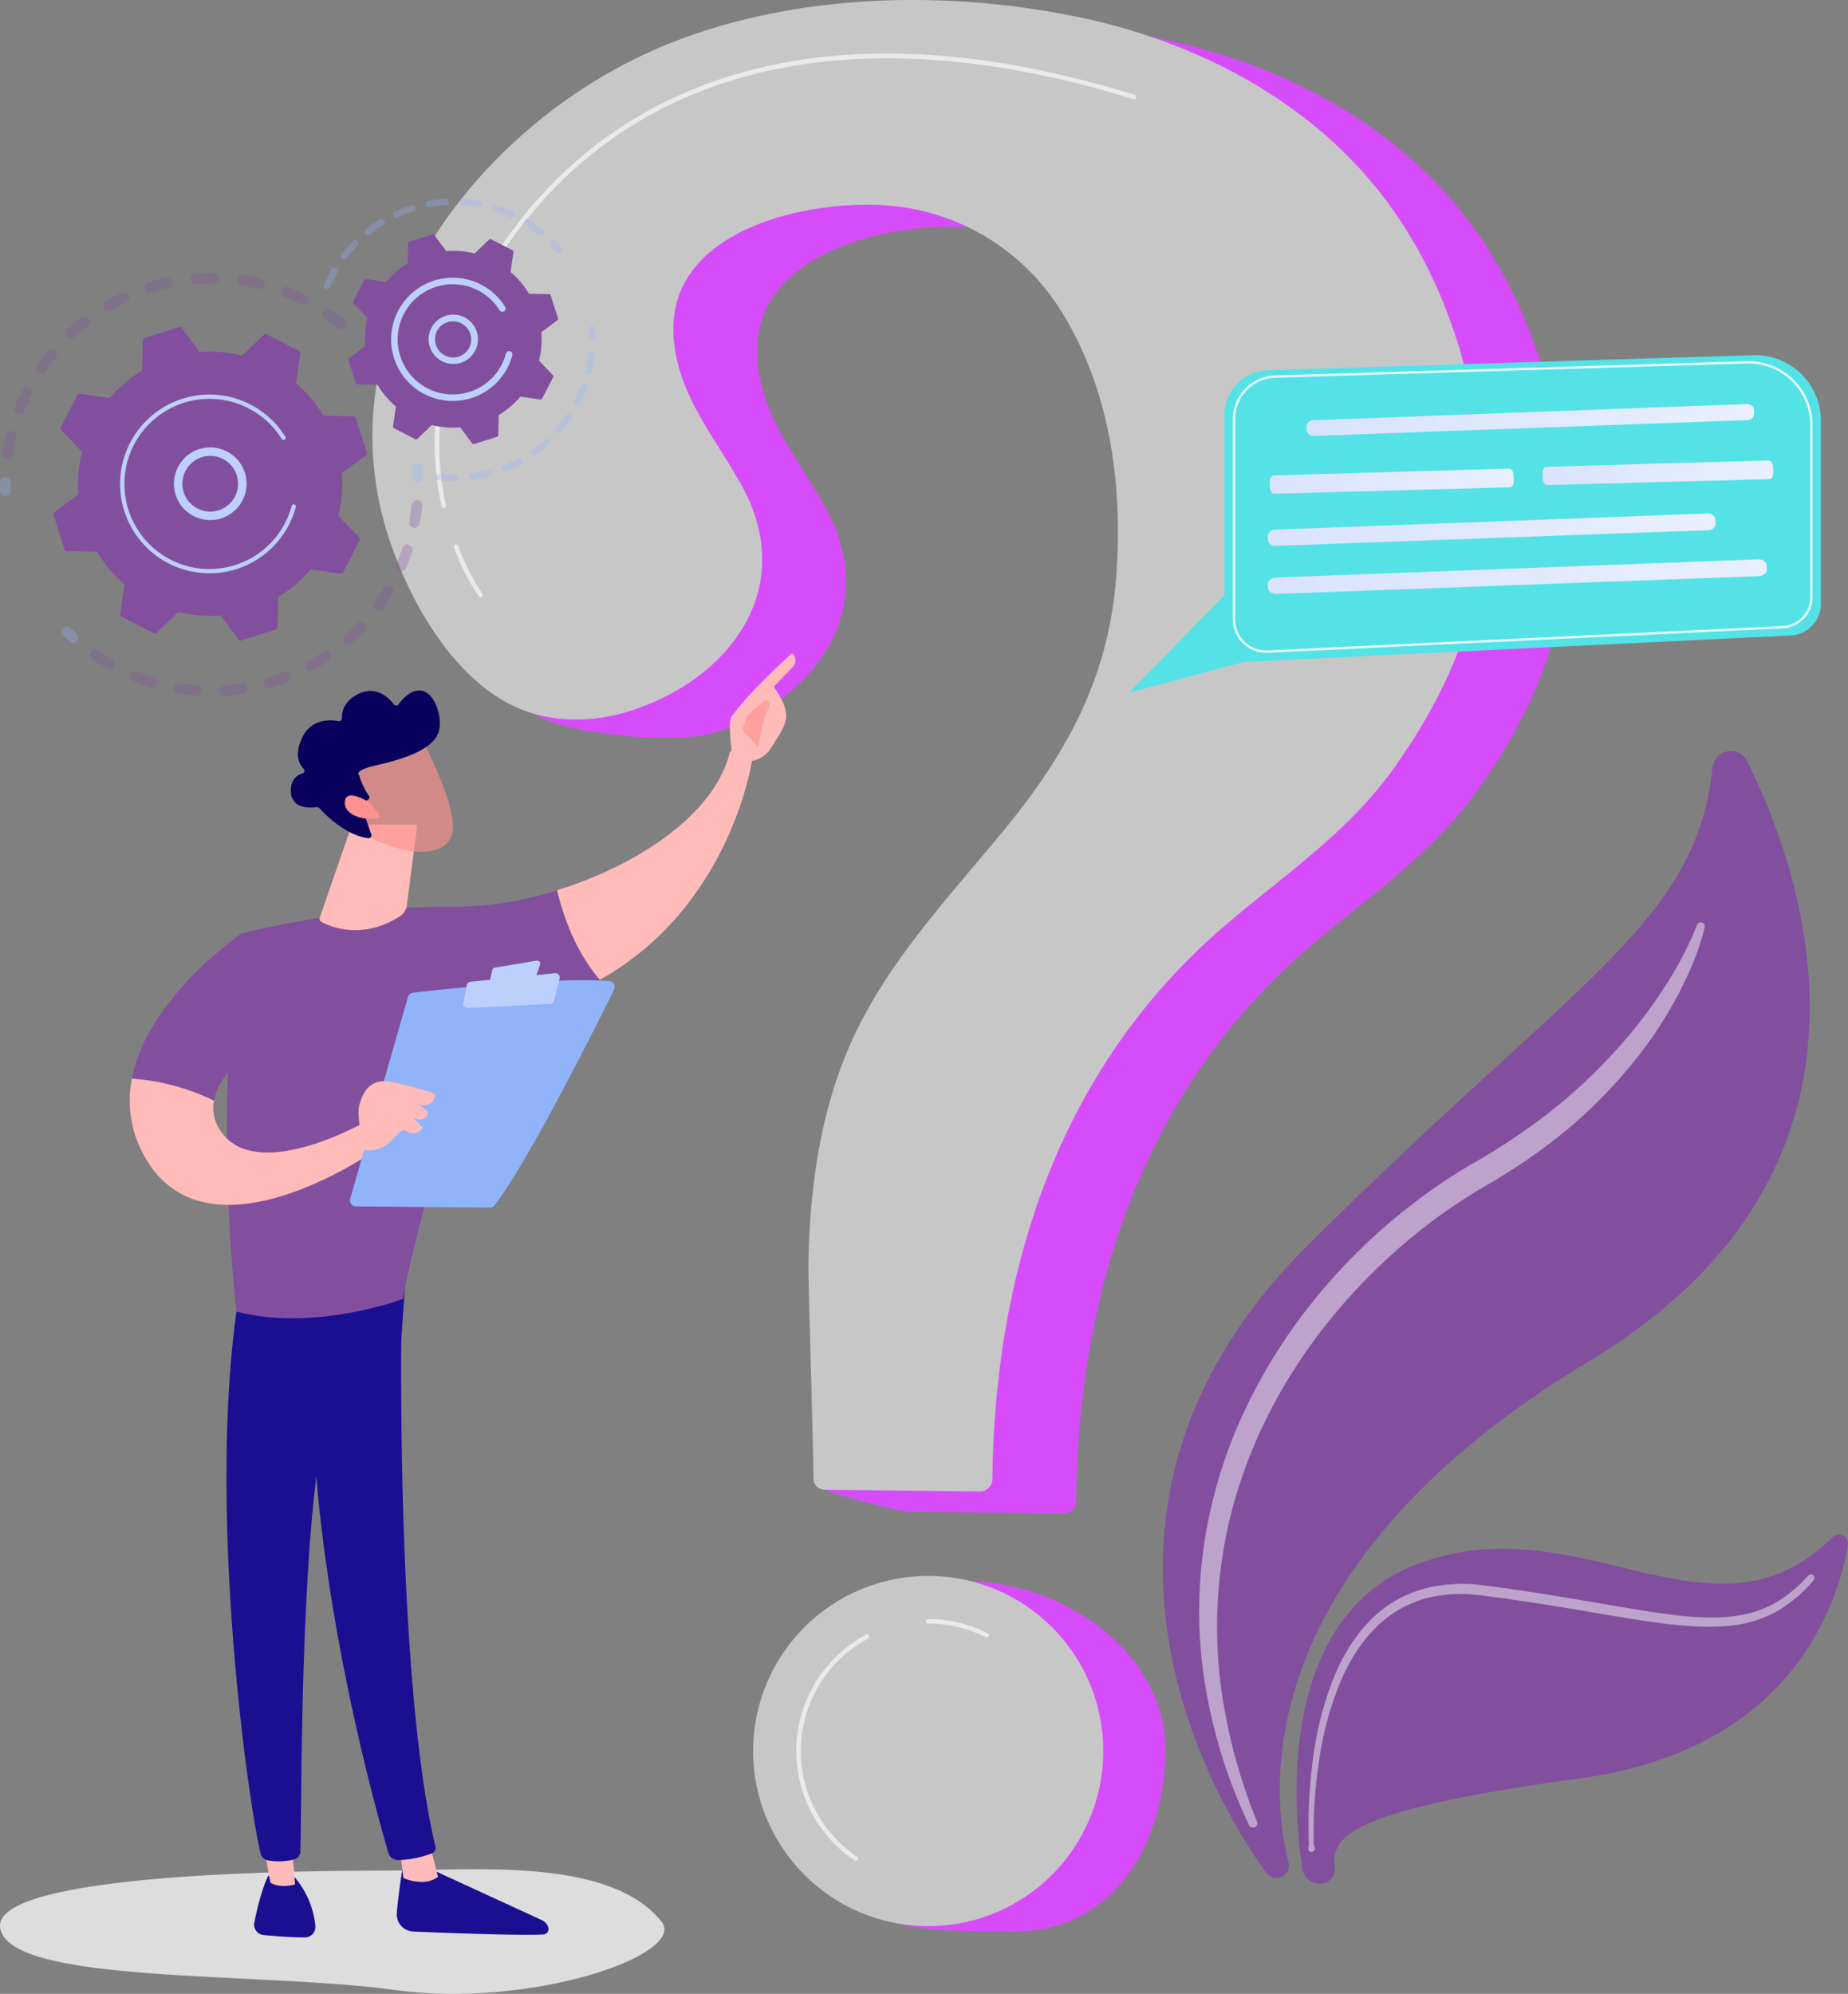 <svg xmlns="http://www.w3.org/2000/svg" xmlns:xlink="http://www.w3.org/1999/xlink" width="429.933" height="463.783"><rect width="100%" height="100%" fill="#808080" stroke="none"/><defs><linearGradient id="g" x1="26.639" y1="-.035" x2="24.598" y2=".806" xlink:href="#a"/><linearGradient id="c" y1=".5" x2="1" y2=".5" gradientUnits="objectBoundingBox"><stop offset="0" stop-color="#dae3fe"/><stop offset="1" stop-color="#e9effd"/></linearGradient><linearGradient id="b" x1="117.679" y1=".5" x2="118.679" y2=".5" gradientUnits="objectBoundingBox"><stop offset="0" stop-color="#febbba"/><stop offset="1" stop-color="#ff928e"/></linearGradient><linearGradient id="d" x1="37.68" y1=".031" x2="34.783" y2=".887" xlink:href="#a"/><linearGradient id="e" x1="76.431" y1="-2.223" x2="69.414" y2="5.384" xlink:href="#a"/><linearGradient id="f" x1="136.292" y1=".5" x2="137.292" y2=".5" xlink:href="#b"/><linearGradient id="a" x1="30.575" y1="-.484" x2="27.74" y2="6.012" gradientUnits="objectBoundingBox"><stop offset="0" stop-color="#09005d"/><stop offset="1" stop-color="#1a0f91"/></linearGradient><linearGradient id="h" x1="18.202" y1=".5" x2="19.202" y2=".5" xlink:href="#b"/><linearGradient id="i" x1="58.424" y1=".5" x2="59.424" y2=".5" xlink:href="#b"/><linearGradient id="j" x1="46.037" y1=".5" x2="47.037" y2=".5" xlink:href="#b"/><linearGradient id="k" x1="-3.408" y1="8.144" x2="-3.203" y2="9.323" xlink:href="#a"/><linearGradient id="l" x1="-16.246" y1="56.083" x2="-17.189" y2="51.436" xlink:href="#b"/></defs><g data-name="Group 13323"><g data-name="Group 12397"><path data-name="Path 19102" d="M296.585 436.813a2.879 2.879 0 0 1-1.931-1.14c-6.777-9.133-56.055-80.609 9.527-145.943 62.258-62.023 90.479-74.758 94.232-111.2a4.276 4.276 0 0 1 8.084-1.441c14.146 28.672 36.187 95.579-36.752 139.494-80.459 48.442-73.865 101.545-69.974 116.636a2.89 2.89 0 0 1-3.187 3.592z" fill="#824f9e"/><path data-name="Path 19103" d="M306.563 438.171a4.164 4.164 0 0 1-3.563-3.487c-1.921-12.429-6.638-58.872 27.578-71.188 37.666-13.558 68.075 21.521 95.763-5.935a2.1 2.1 0 0 1 3.559 1.836c-2.466 14.343-13.441 47.563-62.277 54.247-52.271 7.155-58.154 13.151-57.1 20.59a3.506 3.506 0 0 1-3.961 3.937z" fill="#824f9e"/><path data-name="Path 19104" d="M396.592 215.687a53.67 53.67 0 0 1-2.5 7.759 78.587 78.587 0 0 1-3.39 7.368 96.667 96.667 0 0 1-8.689 13.713 113.683 113.683 0 0 1-23.181 22.717 148.345 148.345 0 0 1-13.6 8.817 123.557 123.557 0 0 0-12.91 8.648 136.018 136.018 0 0 0-22.357 21.6c-13.173 16.021-22.521 35.355-25.6 55.941a108.816 108.816 0 0 0-.175 31.138 128.785 128.785 0 0 0 8.25 30.309 1.019 1.019 0 0 1-1.867.816 121.94 121.94 0 0 1-9.846-30.576 106.059 106.059 0 0 1-.917-32.315 111.007 111.007 0 0 1 8.724-31.255 125.991 125.991 0 0 1 16.958-27.685 135.823 135.823 0 0 1 23.212-22.691 129.521 129.521 0 0 1 13.5-9.112 148.888 148.888 0 0 0 13.189-8.369 125.09 125.09 0 0 0 22.943-20.924 109.359 109.359 0 0 0 9.281-12.538 82.513 82.513 0 0 0 7.18-13.842l.024-.062a.93.93 0 0 1 1.773.549z" fill="#fff" opacity=".47"/><path data-name="Path 19105" d="M304.394 429.742a3.305 3.305 0 0 0 .1-1.3l-.04-1.281-.03-2.561q0-2.56.115-5.118c.152-3.41.442-6.816.9-10.206a76.473 76.473 0 0 1 5.2-19.87c2.7-6.311 6.792-12.343 12.729-16.283a28.07 28.07 0 0 1 9.751-4.011 35.725 35.725 0 0 1 10.476-.531c13.606 1.578 26.944 4.187 40.316 6.305 6.661.993 13.416 1.88 19.955.985a29.723 29.723 0 0 0 4.781-1.093 25.191 25.191 0 0 0 4.464-1.994 31.5 31.5 0 0 0 7.579-6.307l.007-.008a.829.829 0 0 1 1.24 1.1 33.237 33.237 0 0 1-7.875 6.832 27.118 27.118 0 0 1-4.773 2.255 31.7 31.7 0 0 1-5.11 1.285c-6.965 1.02-13.868.153-20.606-.771-6.757-.961-13.428-2.214-20.123-3.3-6.674-1.087-13.426-2.137-20.073-2.916a33.371 33.371 0 0 0-9.8.405 25.8 25.8 0 0 0-9.007 3.61c-5.524 3.518-9.533 9.116-12.254 15.176a74.85 74.85 0 0 0-5.427 19.336c-.511 3.333-.86 6.694-1.072 10.064q-.157 2.528-.206 5.062l-.017 2.532.016 1.265a2.745 2.745 0 0 0 .2 1.247.77.77 0 1 1-1.41.1z" fill="#fff" opacity=".47"/></g><g data-name="Group 12400"><g data-name="Group 12398" fill="#d74cfa"><path data-name="Path 19106" d="M233.299 5.132c-20.5-.162-41.179 3.089-59.474 10.68-42.587 17.67-78.73 64.426-64.586 112.184 4.595 15.514 2.181 32.63 17.636 39.372 8.362 3.648 31.135 5.819 39.794 2.945 23.013-7.641 38.14-28.553 25.624-51.743-4.008-7.427-9.2-14.211-12.657-21.907s-5.039-16.832-1.51-24.5c6.927-15.048 29.937-19.832 44.859-19.38a52.216 52.216 0 0 1 43.049 24.188c11.812 18.625 14.8 41.279 13.076 62.9-1.85 23.134-11.6 40.8-26.222 58.546-12.585 15.279-26.445 29.945-34.809 47.886-7.679 16.47-10.189 34.72-10.535 52.739-.067 3.492-17.436 36.4-17.361 46.46.01 1.42 19.7 6.126 21.119 6.142l36.136.4a2.881 2.881 0 0 0 2.917-2.842c.55-48.919 15.6-95.558 53.687-128.412 13.86-11.955 28.786-21.69 39.563-36.779 15.361-21.506 22.938-42.672 20.751-69.214-2-24.242-9.98-48.5-25.781-67.3C321.592 27.282 296.734 14.658 270.9 9.21a190.62 190.62 0 0 0-37.601-4.078z"/><path data-name="Path 19107" d="M271.104 406.884c0 22.5-12.469 42.4-34.964 42.4-4.859 0-21.387.045-25.708-1.516-15.682-5.665-15.738-17.713-15.738-35.349 0-22.495 7.6-44.619 30.091-44.619s46.319 16.59 46.319 39.084z"/></g><g data-name="Group 12399" fill="#c7c7c7" transform="translate(86.642)"><path data-name="Path 19108" d="M127.178.005c-20.5-.162-41.179 3.089-59.474 10.68-42.587 17.67-78.73 64.426-64.586 112.183 4.595 15.514 15.218 35.043 30.674 41.785 8.362 3.648 18.1 3.406 26.756.531 23.014-7.641 38.14-28.553 25.624-51.743-4.008-7.426-9.2-14.211-12.657-21.907s-5.039-16.832-1.51-24.5c6.927-15.048 29.937-19.832 44.859-19.38a52.217 52.217 0 0 1 43.049 24.188c11.812 18.625 14.8 41.279 13.076 62.9-1.85 23.133-11.6 40.8-26.222 58.546-12.585 15.279-26.445 29.945-34.809 47.886-7.679 16.47-10.189 34.72-10.535 52.739-.067 3.492 1.108 39.963 1.183 50.018a2.6 2.6 0 0 0 2.575 2.584l36.136.4a2.881 2.881 0 0 0 2.917-2.842c.55-48.919 15.6-95.558 53.687-128.412 13.86-11.955 28.786-21.69 39.563-36.779 15.36-21.507 22.938-42.672 20.751-69.214-2-24.242-9.979-48.5-25.781-67.3-16.983-20.215-41.84-32.839-67.675-38.287A190.618 190.618 0 0 0 127.178.005z"/><circle data-name="Ellipse 272" cx="40.731" cy="40.731" r="40.731" transform="translate(88.572 366.561)"/></g><path data-name="Path 19109" d="M103.243 118.191a.523.523 0 0 1-.51-.41c-2.854-12.888-3.273-33.071 10.94-56.031 13.873-22.409 33.332-37.4 57.838-44.567 26.2-7.657 57.3-6.017 92.443 4.872a.523.523 0 0 1-.309 1c-67.52-20.922-120.465-6.983-149.084 39.247-14.028 22.661-13.62 42.555-10.807 55.255a.523.523 0 0 1-.4.623.513.513 0 0 1-.111.011z" fill="#fff" opacity=".63"/><path data-name="Path 19110" d="M111.811 138.928a.521.521 0 0 1-.422-.215 52.456 52.456 0 0 1-5.789-11.367.523.523 0 0 1 .977-.374 52.5 52.5 0 0 0 5.656 11.124.523.523 0 0 1-.422.831z" fill="#fff" opacity=".63"/><path data-name="Path 19111" d="M229.57 380.892a.518.518 0 0 1-.236-.057 29.336 29.336 0 0 0-13.393-3.19.523.523 0 0 1 0-1.046 30.371 30.371 0 0 1 13.866 3.3.523.523 0 0 1-.237.989z" fill="#fff" opacity=".63"/><path data-name="Path 19112" d="M199.077 432.831a.518.518 0 0 1-.292-.09 30.7 30.7 0 0 1 2.649-52.5.524.524 0 0 1 .5.921 29.655 29.655 0 0 0-2.56 50.714.523.523 0 0 1-.293.956z" fill="#fff" opacity=".63"/></g><g data-name="Group 12411"><g data-name="Group 12405"><g data-name="Group 12401" opacity=".3"><path data-name="Path 19113" d="M80.454 76.202a1.233 1.233 0 0 1-1.734.182 47.244 47.244 0 0 0-3.208-2.378 1.232 1.232 0 0 1-.342-1.692l.013-.02a1.233 1.233 0 0 1 1.712-.329 49.26 49.26 0 0 1 3.377 2.5 1.233 1.233 0 0 1 .259 1.628 1.193 1.193 0 0 1-.077.109zm-10.549-5.457a47.53 47.53 0 0 0-3.651-1.614 1.233 1.233 0 1 1 .9-2.295 48.27 48.27 0 0 1 3.842 1.7 1.233 1.233 0 0 1-1.091 2.211zm-9.837-3.554a46.877 46.877 0 0 0-3.919-.758 1.233 1.233 0 1 1 .364-2.438c1.381.206 2.769.475 4.126.8a1.234 1.234 0 1 1-.572 2.4zm-10.385-1.265a46.592 46.592 0 0 0-3.991.136 1.233 1.233 0 1 1-.19-2.458 49.478 49.478 0 0 1 4.2-.144 1.233 1.233 0 0 1-.021 2.466zm-10.408 1.08a47.694 47.694 0 0 0-3.862 1.017 1.233 1.233 0 1 1-.728-2.355c1.335-.413 2.7-.773 4.063-1.07a1.232 1.232 0 1 1 .526 2.408zm-9.91 3.356a47.354 47.354 0 0 0-3.54 1.846 1.233 1.233 0 0 1-1.234-2.131 48.777 48.777 0 0 1 3.726-1.943 1.233 1.233 0 1 1 1.046 2.232zM1.585 106.74a1.233 1.233 0 0 1-1.035-1.4c.208-1.379.48-2.768.806-4.127a1.234 1.234 0 0 1 2.4.576 46.418 46.418 0 0 0-.765 3.919 1.231 1.231 0 0 1-1.4 1.035zm18.867-30.912a46.21 46.21 0 0 0-3.037 2.587 1.233 1.233 0 1 1-1.678-1.807 49.139 49.139 0 0 1 3.2-2.724 1.233 1.233 0 1 1 1.516 1.944zM4.107 96.297a1.233 1.233 0 0 1-.695-1.6 49.841 49.841 0 0 1 1.706-3.841 1.234 1.234 0 0 1 2.209 1.1 47.312 47.312 0 0 0-1.622 3.651 1.233 1.233 0 0 1-1.6.694zm8.878-13.149a46.183 46.183 0 0 0-2.384 3.2 1.233 1.233 0 0 1-2.053-1.364l.015-.022a49.243 49.243 0 0 1 2.509-3.371 1.233 1.233 0 0 1 1.991 1.448 1.48 1.48 0 0 1-.079.111z" fill="#824f9e"/><path data-name="Path 19114" d="M2.29 114.834a1.224 1.224 0 0 0 .2-.709 47.225 47.225 0 0 1-.021-1.921 1.233 1.233 0 1 0-2.465-.023c-.006.672 0 1.352.022 2.021a1.233 1.233 0 0 0 2.266.632z" fill="#91b3fa"/></g><g data-name="Group 12402" opacity=".3"><path data-name="Path 19115" d="M18.043 148.952a1.233 1.233 0 0 0-.208-1.585 49.4 49.4 0 0 1-1.4-1.317 1.233 1.233 0 0 0-1.728 1.759c.48.471.976.938 1.472 1.387a1.233 1.233 0 0 0 1.741-.088 1.209 1.209 0 0 0 .123-.156z" fill="#91b3fa"/><path data-name="Path 19116" d="M89.124 141.569a1.233 1.233 0 0 1-2-1.443 47.42 47.42 0 0 0 2.165-3.28 1.233 1.233 0 0 1 2.111 1.273q-.443.734-.906 1.448a48.358 48.358 0 0 1-1.37 2.002zm3.729-8.781a1.232 1.232 0 0 1-.644-1.62c.517-1.2.989-2.435 1.4-3.671a1.232 1.232 0 1 1 2.337.782c-.435 1.3-.932 2.6-1.477 3.864a1.232 1.232 0 0 1-1.62.644zm-8.024 13.944a49.212 49.212 0 0 1-2.98 2.868 1.233 1.233 0 1 1-1.633-1.847 46.357 46.357 0 0 0 2.83-2.723 1.233 1.233 0 0 1 1.783 1.7zm11.373-23.972a1.233 1.233 0 0 1-.984-1.439c.241-1.283.43-2.591.561-3.888a1.232 1.232 0 0 1 2.452.248 48.729 48.729 0 0 1-.591 4.094 1.231 1.231 0 0 1-1.439.984zm-19.676 30.926a48.873 48.873 0 0 1-3.537 2.141 1.232 1.232 0 1 1-1.187-2.16 46.624 46.624 0 0 0 3.359-2.034 1.233 1.233 0 1 1 1.365 2.053zm-9.627 4.967c-1.283.492-2.6.935-3.919 1.318a1.232 1.232 0 1 1-.688-2.367c1.252-.364 2.5-.786 3.724-1.253a1.232 1.232 0 0 1 .883 2.3zm-10.481 2.751c-1.36.2-2.744.347-4.112.434a1.233 1.233 0 0 1-.156-2.46c1.3-.082 2.615-.221 3.908-.412a1.233 1.233 0 1 1 .361 2.439zm-10.832.4a48.817 48.817 0 0 1-4.11-.478 1.233 1.233 0 1 1 .389-2.434c1.287.205 2.6.358 3.9.454a1.233 1.233 0 1 1-.182 2.458zm-10.66-1.992a49.251 49.251 0 0 1-3.9-1.371 1.233 1.233 0 0 1 .915-2.289c1.212.485 2.459.923 3.7 1.3a1.233 1.233 0 1 1-.719 2.358zm-9.952-4.279a51.533 51.533 0 0 1-2.6-1.579q-.46-.3-.91-.606a1.219 1.219 0 0 1-.324-1.712 1.232 1.232 0 0 1 1.713-.325q.428.292.865.576c.8.523 1.635 1.027 2.471 1.5a1.233 1.233 0 0 1 .465 1.68l-.04.065a1.233 1.233 0 0 1-1.641.403z" fill="#824f9e"/><path data-name="Path 19117" d="M98.245 111.652a1.229 1.229 0 0 0 .2-.715 49.222 49.222 0 0 0-.115-2.018 1.233 1.233 0 0 0-2.458.191c.05.639.087 1.284.11 1.917a1.233 1.233 0 0 0 2.266.626z" fill="#91b3fa"/></g><g data-name="Group 12404"><path data-name="Path 19118" d="M82.788 97.247a.576.576 0 0 0-.536-.4l-7.01-.154a30.542 30.542 0 0 0-6.393-7.553l1-6.935a.576.576 0 0 0-.307-.595l-7.478-3.849a.576.576 0 0 0-.662.1l-5.063 4.845a30.54 30.54 0 0 0-9.862-.813l-4.2-5.615a.576.576 0 0 0-.637-.2l-8.009 2.566a.577.577 0 0 0-.4.536l-.154 7.01a30.537 30.537 0 0 0-7.553 6.393l-6.935-1a.576.576 0 0 0-.595.306l-3.849 7.478a.576.576 0 0 0 .1.662l4.845 5.063a30.533 30.533 0 0 0-.813 9.862l-5.615 4.2a.576.576 0 0 0-.2.637l2.566 8.009a.576.576 0 0 0 .536.4l7.01.154a30.541 30.541 0 0 0 6.393 7.553l-1 6.935a.576.576 0 0 0 .307.594l7.478 3.849a.576.576 0 0 0 .662-.1l5.063-4.845a30.542 30.542 0 0 0 9.862.813l4.2 5.615a.576.576 0 0 0 .637.2l8.009-2.566a.576.576 0 0 0 .4-.536l.154-7.01a30.548 30.548 0 0 0 7.553-6.393l6.935 1a.576.576 0 0 0 .594-.307l3.849-7.478a.576.576 0 0 0-.1-.662l-4.845-5.062a30.549 30.549 0 0 0 .813-9.862l5.615-4.2a.576.576 0 0 0 .2-.637z" fill="#824f9e"/><g data-name="Group 12403"><path data-name="Path 19119" d="M55.247 118.111a8.449 8.449 0 1 1 .751-.989 8.463 8.463 0 0 1-.751.989zm-12.81-5.184a6.482 6.482 0 1 0 1.607-4.693 6.6 6.6 0 0 0-.581.766 6.435 6.435 0 0 0-1.027 3.927z" fill="#bdd0fb"/></g><path data-name="Path 19120" d="M66.142 123.921a21.193 21.193 0 0 0 1.072-1.848q.155-.3.3-.607a20.916 20.916 0 0 0 1.184-3.111l.013-.043.035-.124c.023-.08.045-.161.066-.241a.493.493 0 1 0-.952-.256 19.824 19.824 0 0 1-17.338 14.585 19.678 19.678 0 0 1-10.853-2.108 20.016 20.016 0 0 1-1.763-1.023 19.8 19.8 0 1 1 27.642-27.042.486.486 0 0 0 .15.153.493.493 0 0 0 .688-.673 20.789 20.789 0 1 0-29.018 28.388 21.223 21.223 0 0 0 1.85 1.073 20.791 20.791 0 0 0 26.924-7.123z" fill="#bdd0fb"/></g></g><g data-name="Group 12410"><g data-name="Group 12406" opacity=".3" fill="#91b3fa"><path data-name="Path 19121" d="M130.688 58.523a.761.761 0 0 0-.061-.91 32.486 32.486 0 0 0-1.312-1.44.761.761 0 1 0-1.094 1.059c.428.443.849.9 1.251 1.373a.76.76 0 0 0 1.216-.081z"/><path data-name="Path 19122" d="M126.437 54.515a.761.761 0 0 1-1.071.115 31.638 31.638 0 0 0-2.587-1.874q-.281-.183-.569-.361a.762.762 0 0 1-.245-1.048.788.788 0 0 1 1.049-.245q.3.186.595.378a33.128 33.128 0 0 1 2.712 1.965.761.761 0 0 1 .161 1.007l-.045.063zm-7.63-3.954a31.583 31.583 0 0 0-3.6-1.405.761.761 0 1 1 .465-1.45 33.006 33.006 0 0 1 3.775 1.473.762.762 0 0 1 .371 1.011.8.8 0 0 1-.053.1.761.761 0 0 1-.958.269zm-7.349-2.354a31.258 31.258 0 0 0-3.837-.477.761.761 0 0 1 .094-1.52 32.8 32.8 0 0 1 4.024.5.763.763 0 0 1-.281 1.5zm-7.7-.476a31.4 31.4 0 0 0-3.836.476.763.763 0 0 1-.281-1.5 33.017 33.017 0 0 1 4.023-.5.761.761 0 0 1 .094 1.52zm-7.586 1.419a31.749 31.749 0 0 0-3.605 1.393.761.761 0 1 1-.634-1.384 33.3 33.3 0 0 1 3.779-1.461.761.761 0 0 1 .461 1.451zm-7.012 3.217a31.2 31.2 0 0 0-3.153 2.229.761.761 0 0 1-.954-1.187 32.784 32.784 0 0 1 3.308-2.338.763.763 0 0 1 .8 1.3zm-6.009 4.832a31.258 31.258 0 0 0-2.512 2.937.762.762 0 0 1-1.216-.917 33 33 0 0 1 2.634-3.08.761.761 0 0 1 1.186.944.754.754 0 0 1-.095.114zm-7.365 10.028a.761.761 0 0 1-.4-1 33.162 33.162 0 0 1 1.544-3.164c.086-.157.174-.311.262-.465a.762.762 0 0 1 1.318.763c-.084.144-.166.29-.248.439a31.587 31.587 0 0 0-1.476 3.021.741.741 0 0 1-.063.119.761.761 0 0 1-.939.285z"/></g><g data-name="Group 12407" opacity=".3" fill="#91b3fa"><path data-name="Path 19123" d="M132.985 97.332a33.2 33.2 0 0 1-2.411 3.173.762.762 0 0 1-1.155-.993 31.512 31.512 0 0 0 2.3-3.027.761.761 0 0 1 1.271.838zm.989-3.108a.761.761 0 0 1-.335-1.023 31.844 31.844 0 0 0 1.514-3.49.761.761 0 0 1 1.431.521 33.287 33.287 0 0 1-1.587 3.657.806.806 0 0 1-.041.072.761.761 0 0 1-.982.263zm-6.181 9.14a33.022 33.022 0 0 1-3.107 2.5.762.762 0 0 1-.881-1.243 31.54 31.54 0 0 0 2.965-2.382.761.761 0 1 1 1.023 1.127zm9.01-16.387a.761.761 0 0 1-.571-.913 31.3 31.3 0 0 0 .626-3.751.761.761 0 1 1 1.514.158 32.628 32.628 0 0 1-.657 3.934.761.761 0 0 1-.913.571zm-15.5 20.984a33.139 33.139 0 0 1-3.616 1.676.762.762 0 1 1-.556-1.418 31.3 31.3 0 0 0 3.449-1.6.762.762 0 0 1 .723 1.341zm-7.408 2.906a33.275 33.275 0 0 1-3.913.763.761.761 0 1 1-.2-1.509 31.792 31.792 0 0 0 3.733-.729.761.761 0 0 1 .381 1.474zm-7.891 1.049a32.956 32.956 0 0 1-3.983-.2.762.762 0 0 1 .168-1.514 31.166 31.166 0 0 0 3.8.189.762.762 0 0 1 .017 1.523z"/><path data-name="Path 19124" d="M138.424 78.88a.759.759 0 0 0 .122-.429 33.605 33.605 0 0 0-.093-1.944.762.762 0 0 0-1.518.118c.048.609.078 1.233.089 1.855a.761.761 0 0 0 1.4.4z"/></g><g data-name="Group 12409"><path data-name="Path 19125" d="M128.115 68.692a.386.386 0 0 0-.359-.268l-4.691-.1a20.437 20.437 0 0 0-4.278-5.054l.669-4.641a.386.386 0 0 0-.205-.4l-5-2.575a.385.385 0 0 0-.443.064l-3.388 3.242a20.438 20.438 0 0 0-6.6-.544l-2.81-3.757a.386.386 0 0 0-.427-.136l-5.359 1.717a.385.385 0 0 0-.268.359l-.1 4.691a20.435 20.435 0 0 0-5.054 4.278l-4.641-.669a.386.386 0 0 0-.4.205l-2.575 5a.385.385 0 0 0 .064.443l3.242 3.388a20.432 20.432 0 0 0-.544 6.6l-3.757 2.81a.386.386 0 0 0-.136.426l1.717 5.359a.386.386 0 0 0 .358.268l4.691.1a20.435 20.435 0 0 0 4.278 5.054l-.669 4.641a.386.386 0 0 0 .205.4l5 2.575a.385.385 0 0 0 .443-.064l3.387-3.242a20.433 20.433 0 0 0 6.6.544l2.81 3.757a.386.386 0 0 0 .427.136l5.359-1.717a.386.386 0 0 0 .268-.359l.1-4.691a20.444 20.444 0 0 0 5.054-4.278l4.641.669a.386.386 0 0 0 .4-.205l2.575-5a.386.386 0 0 0-.064-.443l-3.242-3.388a20.438 20.438 0 0 0 .544-6.6l3.757-2.81a.385.385 0 0 0 .136-.426z" fill="#824f9e"/><g data-name="Group 12408"><path data-name="Path 19126" d="M109.762 82.72a5.738 5.738 0 1 1 .516-.68 5.881 5.881 0 0 1-.516.68zm-7.121-.631a4.236 4.236 0 0 0 5.979-.376 4.236 4.236 0 0 0-6.355-5.6 4.31 4.31 0 0 0-.376.5 4.243 4.243 0 0 0 .752 5.479z" fill="#bdd0fb"/></g><path data-name="Path 19127" d="M117.345 86.763q.393-.606.732-1.261a14.441 14.441 0 0 0 1.068-2.72l.034-.127a.762.762 0 1 0-1.47-.4 12.853 12.853 0 0 1-.986 2.545l-.07.133a12.693 12.693 0 0 1-4.2 4.664 12.889 12.889 0 0 1-3.1 1.509l-.027.009-.083.027a12.735 12.735 0 0 1-9.777-.81 12.977 12.977 0 0 1-1.141-.662 12.82 12.82 0 1 1 17.894-17.506.752.752 0 0 0 .232.237.761.761 0 0 0 1.062-1.04 14.342 14.342 0 1 0-20.02 19.585 14.653 14.653 0 0 0 1.276.74 14.362 14.362 0 0 0 18.576-4.923z" fill="#bdd0fb"/></g></g></g><path data-name="Path 19156" d="M153.877 446.936c6.194 7.7-30.308 20.309-61.905 15.957S2.645 461.663.066 448.607s71.564-13.5 90.264-13.5 51.295-3.402 63.547 11.829z" fill="#ddd"/><g data-name="Group 12412"><path data-name="Path 19128" d="m284.873 138.444-22.139 22.647 26.556-7.094z" fill="#54e2e7"/><path data-name="Path 19129" d="m416.606 147.818-125.8 6.105a5.661 5.661 0 0 1-5.936-5.655V96.516a10.412 10.412 0 0 1 10.09-10.407l113.376-3.508a15.287 15.287 0 0 1 15.287 15.287v42.562a7.378 7.378 0 0 1-7.017 7.368z" fill="#54e2e7"/><path data-name="Path 19130" d="M294.571 151.846a7.778 7.778 0 0 1-7.766-7.779V97.422a10.179 10.179 0 0 1 10.034-10.106l109.774-3.315a14.918 14.918 0 0 1 15.082 14.717v40.215a7.314 7.314 0 0 1-7.058 7.235l-119.687 5.669c-.126.009-.253.009-.379.009zm112.049-67.3-109.766 3.315a9.636 9.636 0 0 0-9.5 9.56v46.645a7.232 7.232 0 0 0 7.575 7.225l119.686-5.669a6.768 6.768 0 0 0 6.538-6.69V98.718a14.37 14.37 0 0 0-14.533-14.172z" fill="#fff" opacity=".85"/><path data-name="Path 19131" d="m2503.054 1037.287-100.589 3.765a1.624 1.624 0 0 0-1.733 1.459l.038.884a1.617 1.617 0 0 0 1.824 1.307l100.594-3.673a1.624 1.624 0 0 0 1.735-1.459l-.042-.976a1.617 1.617 0 0 0-1.827-1.307z" transform="translate(-2096.8 -943.305)" fill="url(#c)"/><path data-name="Path 19132" d="m2447.288 1195.069-100.59 3.745a1.639 1.639 0 0 0-1.73 1.508l.039.916a1.633 1.633 0 0 0 1.826 1.356l100.594-3.651a1.639 1.639 0 0 0 1.733-1.508l-.043-1.01a1.633 1.633 0 0 0-1.829-1.356z" transform="translate(-2050.036 -1075.621)" fill="url(#c)"/><path data-name="Path 19133" d="m2459.043 1261.071-112.136 4.234c-1.1.042-1.97.729-1.936 1.531l.04.925c.034.794.94 1.4 2.03 1.361l112.14-4.138c1.1-.041 1.972-.728 1.938-1.531l-.044-1.021c-.034-.795-.942-1.403-2.032-1.361z" transform="translate(-2050.039 -1130.97)" fill="url(#c)"/><path data-name="Path 19134" d="m2403.462 1130.318-54.826 1.6c-.538.016-.941.755-.9 1.646l.051 1.028c.043.882.508 1.582 1.041 1.568l54.831-1.492c.539-.015.942-.754.9-1.646l-.056-1.134c-.042-.888-.503-1.588-1.041-1.57z" transform="translate(-2052.359 -1021.322)" fill="url(#c)"/><path data-name="Path 19135" d="m2793.646 1118.577-51.821 1.485c-.509.015-.887.753-.843 1.644l.051 1.028c.044.882.485 1.583.989 1.57l51.826-1.379c.509-.014.888-.752.844-1.644l-.057-1.134c-.043-.884-.485-1.585-.989-1.57z" transform="translate(-2382.133 -1011.476)" fill="url(#c)"/></g><g data-name="Group 12417"><path data-name="Path 19136" d="M1091.081 3139.451s-1.037 5.87-1.545 11.681a4 4 0 0 0 3.83 4.338c7.738.322 24.291.949 30.23.684a1.3 1.3 0 0 0 1.146-1.784 2.916 2.916 0 0 0-1.492-1.572l-27.342-12.566z" transform="translate(-997.218 -2706.183)" fill="url(#a)"/><path data-name="Path 19137" d="m1093.928 3112.447.833 7.021s4.79 2.23 8.06-.281l-1.984-7.825z" transform="translate(-1000.915 -2682.628)" fill="url(#b)"/><path data-name="Path 19138" d="M984.981 2300.178c-.36 1.834-1.932 91.5 7.653 131.685a1.364 1.364 0 0 1-.8 1.587 23.754 23.754 0 0 1-7.806 1.586 2.349 2.349 0 0 1-2.33-1.686c-2.74-9.323-15.868-56.035-17.581-100.657-1.914-49.861 0-1.7 0-1.7l1.122-30.821z" transform="translate(-891.341 -2002.365)" fill="url(#d)"/><path data-name="Path 19139" d="M887.181 3158.424s-1.651 2.963-3.249 10.838a2.443 2.443 0 0 0 2.149 2.925c2.555.251 6.489.574 9.64.552a2.435 2.435 0 0 0 2.411-2.717 20.541 20.541 0 0 0-4.8-11.266z" transform="translate(-824.77 -2722.094)" fill="url(#e)"/><path data-name="Path 19140" d="m895.337 3100.326 1.947 10.618s1.925 1.432 5.732.394l-.929-11.425z" transform="translate(-834.376 -2673.027)" fill="url(#f)"/><path data-name="Path 19141" d="M847.076 2291.461c-7.839 47.31 1.7 116.93 4.918 130.556a2.125 2.125 0 0 0 1.716 1.614 14.27 14.27 0 0 0 6.132-.245 1.948 1.948 0 0 0 1.4-1.793c.432-11.017-.345-78.647 6.959-105.375a6.07 6.07 0 0 1 2.342-3.349l14.177-10.079 1.087-16.291z" transform="translate(-791.373 -1990.896)" fill="url(#g)"/><g data-name="Group 12413"><path data-name="Path 19142" d="M105.656 210.922c-23.492-.388-49.413 6.168-49.413 6.168-7 40.86-1.224 87.989-1.224 87.989 18.187 4.77 38.7-2.916 38.7-2.916 3.023-17.078 17.127-65.143 17.127-65.143a77.387 77.387 0 0 0 28.721-9.115c-5.94-6.885-8.74-15.646-9.956-20.824a78.819 78.819 0 0 1-23.955 3.841z" fill="#824f9e"/><path data-name="Path 19143" d="M175.046 176.319a4.5 4.5 0 0 0-5.229-1.469c-3.457 14.6-21.584 26.444-40.207 32.231 1.216 5.179 4.016 13.939 9.956 20.824 30.906-17.378 35.48-51.586 35.48-51.586z" fill="#febbba"/></g><g data-name="Group 12414"><path data-name="Path 19144" d="M174.485 177.028c.242.768-2.555 1.937-4.2-1.2-.058-1.5-.973-7.951-.073-9.177 4.789-6.529 14.073-14.713 14.073-14.713a2.209 2.209 0 0 1 .276 3.069l-4.5 4.692c.942 1.7 2.091 3.139 2.63 5.2a6.312 6.312 0 0 1-.629 4.645c-.791 1.424-1.869 3.276-2.889 4.725a6.232 6.232 0 0 1-4.688 2.759z" fill="#febbba"/><path data-name="Path 19145" d="m178.083 162.741-4.1 3.479-1.289 3.464 3.66 4.06s1.23-6.874 2.145-8.361.438-2.207-.416-2.642z" fill="rgba(253,146,142,0.65)"/></g><path data-name="Path 19146" d="m65.25 239.836-9.011-22.748s-21.943 14.909-25.552 33.813a51.929 51.929 0 0 1 19.076 5.113c1.623-8.924 15.487-16.178 15.487-16.178z" fill="#824f9e"/><path data-name="Path 19147" d="M758.911 2019.892s-24.636 13.923-32.949 2.035a9.344 9.344 0 0 1-1.713-7.261 51.931 51.931 0 0 0-19.076-5.113 26.091 26.091 0 0 0 2.836 17.886c14.561 26.636 54.163-1.472 54.163-1.472z" transform="translate(-674.484 -1758.65)" fill="url(#h)"/><g data-name="Group 12415"><path data-name="Path 19148" d="m81.462 278.857 13.446-46.956a1.369 1.369 0 0 1 1.158-.986 588.6 588.6 0 0 1 17.645-1.771c9.817-.83 21.218-1.5 28.031-.931a1.374 1.374 0 0 1 1.123 1.977c-3.874 7.838-19.81 39.721-27.79 50.165a1.378 1.378 0 0 1-1.109.544l-31.2-.29a1.374 1.374 0 0 1-1.304-1.752z" fill="#91b3fa"/><path data-name="Path 19149" d="m115.111 225.073 9.748-1.624a.7.7 0 0 1 .779.909l-.965 2.924a.7.7 0 0 1-.572.474l-9.381 1.253a.7.7 0 0 1-.774-.853l.6-2.553a.7.7 0 0 1 .565-.53z" fill="#bdd0fb"/><path data-name="Path 19150" d="m107.811 233.326.8-4.183a.967.967 0 0 1 .852-.78l19.69-2a.967.967 0 0 1 1.038 1.188l-1.252 5.213a.967.967 0 0 1-.892.74l-19.24.969a.967.967 0 0 1-.996-1.147z" fill="#bdd0fb"/><path data-name="Path 19151" d="M1035.773 2029.279s-1.873-7.7-1.118-10.434 2.219-6.245 7.1-5.465a71.381 71.381 0 0 1 10.635 2.836s-.291 3.559-4 2.411l2.3 1.779s-.329 2.85-3.461 1.327l2.139 2.36a2.493 2.493 0 0 1-3.65.839c-2.305-1.501-3.41 5.274-9.945 4.347z" transform="translate(-951.057 -1761.766)" fill="url(#i)"/></g><path data-name="Path 19152" d="m985.745 1643.669-7.475 21.617a.779.779 0 0 0 .355.938c2.037 1.127 9.379 4.383 18.225-1.226a3.668 3.668 0 0 0 1.689-2.62l2.42-18.709z" transform="translate(-903.887 -1451.819)" fill="url(#j)"/><g data-name="Group 12416"><path data-name="Path 19153" d="M98.122 171.833s8.208 15.451 7.156 21.693-11.225 5.793-20.108.724l-6.208-16.684z" fill="rgba(253,146,142,0.64)"/><path data-name="Path 19154" d="M954.8 1475.494a.637.637 0 0 0 .278-.932 16.622 16.622 0 0 1-2.284-4.849s-1.475-.945 3.756-2.2 13.032-3.2 14.672-7.648c1.6-4.341-2.6-15.259-9.3-6.56a.637.637 0 0 1-1.009.007c-1.1-1.43-3.987-4.4-8-2.6-3.753 1.684-4.175 4.434-4.124 5.82a.633.633 0 0 1-.75.648c-1.9-.362-6.45-.673-8.575 4-1.75 3.847-.613 6.025.423 7.09a.635.635 0 0 1-.272 1.054c-1.247.382-2.857 1.439-2.7 4.36.223 4.039 4.738 3.683 6.024 3.5a.637.637 0 0 1 .566.2c1.1 1.22 6.069 6.4 11.444 7.024a.642.642 0 0 0 .674-.849l-2.323-6.759a.64.64 0 0 1 .346-.793z" transform="translate(-869.24 -1289.438)" fill="url(#k)"/><path data-name="Path 19155" d="M1020.854 1603.4s-5.844-4.01-6.271-.633 5.263 4.891 8.081 3.632z" transform="translate(-934.357 -1416.382)" fill="url(#l)"/></g></g></g></svg>